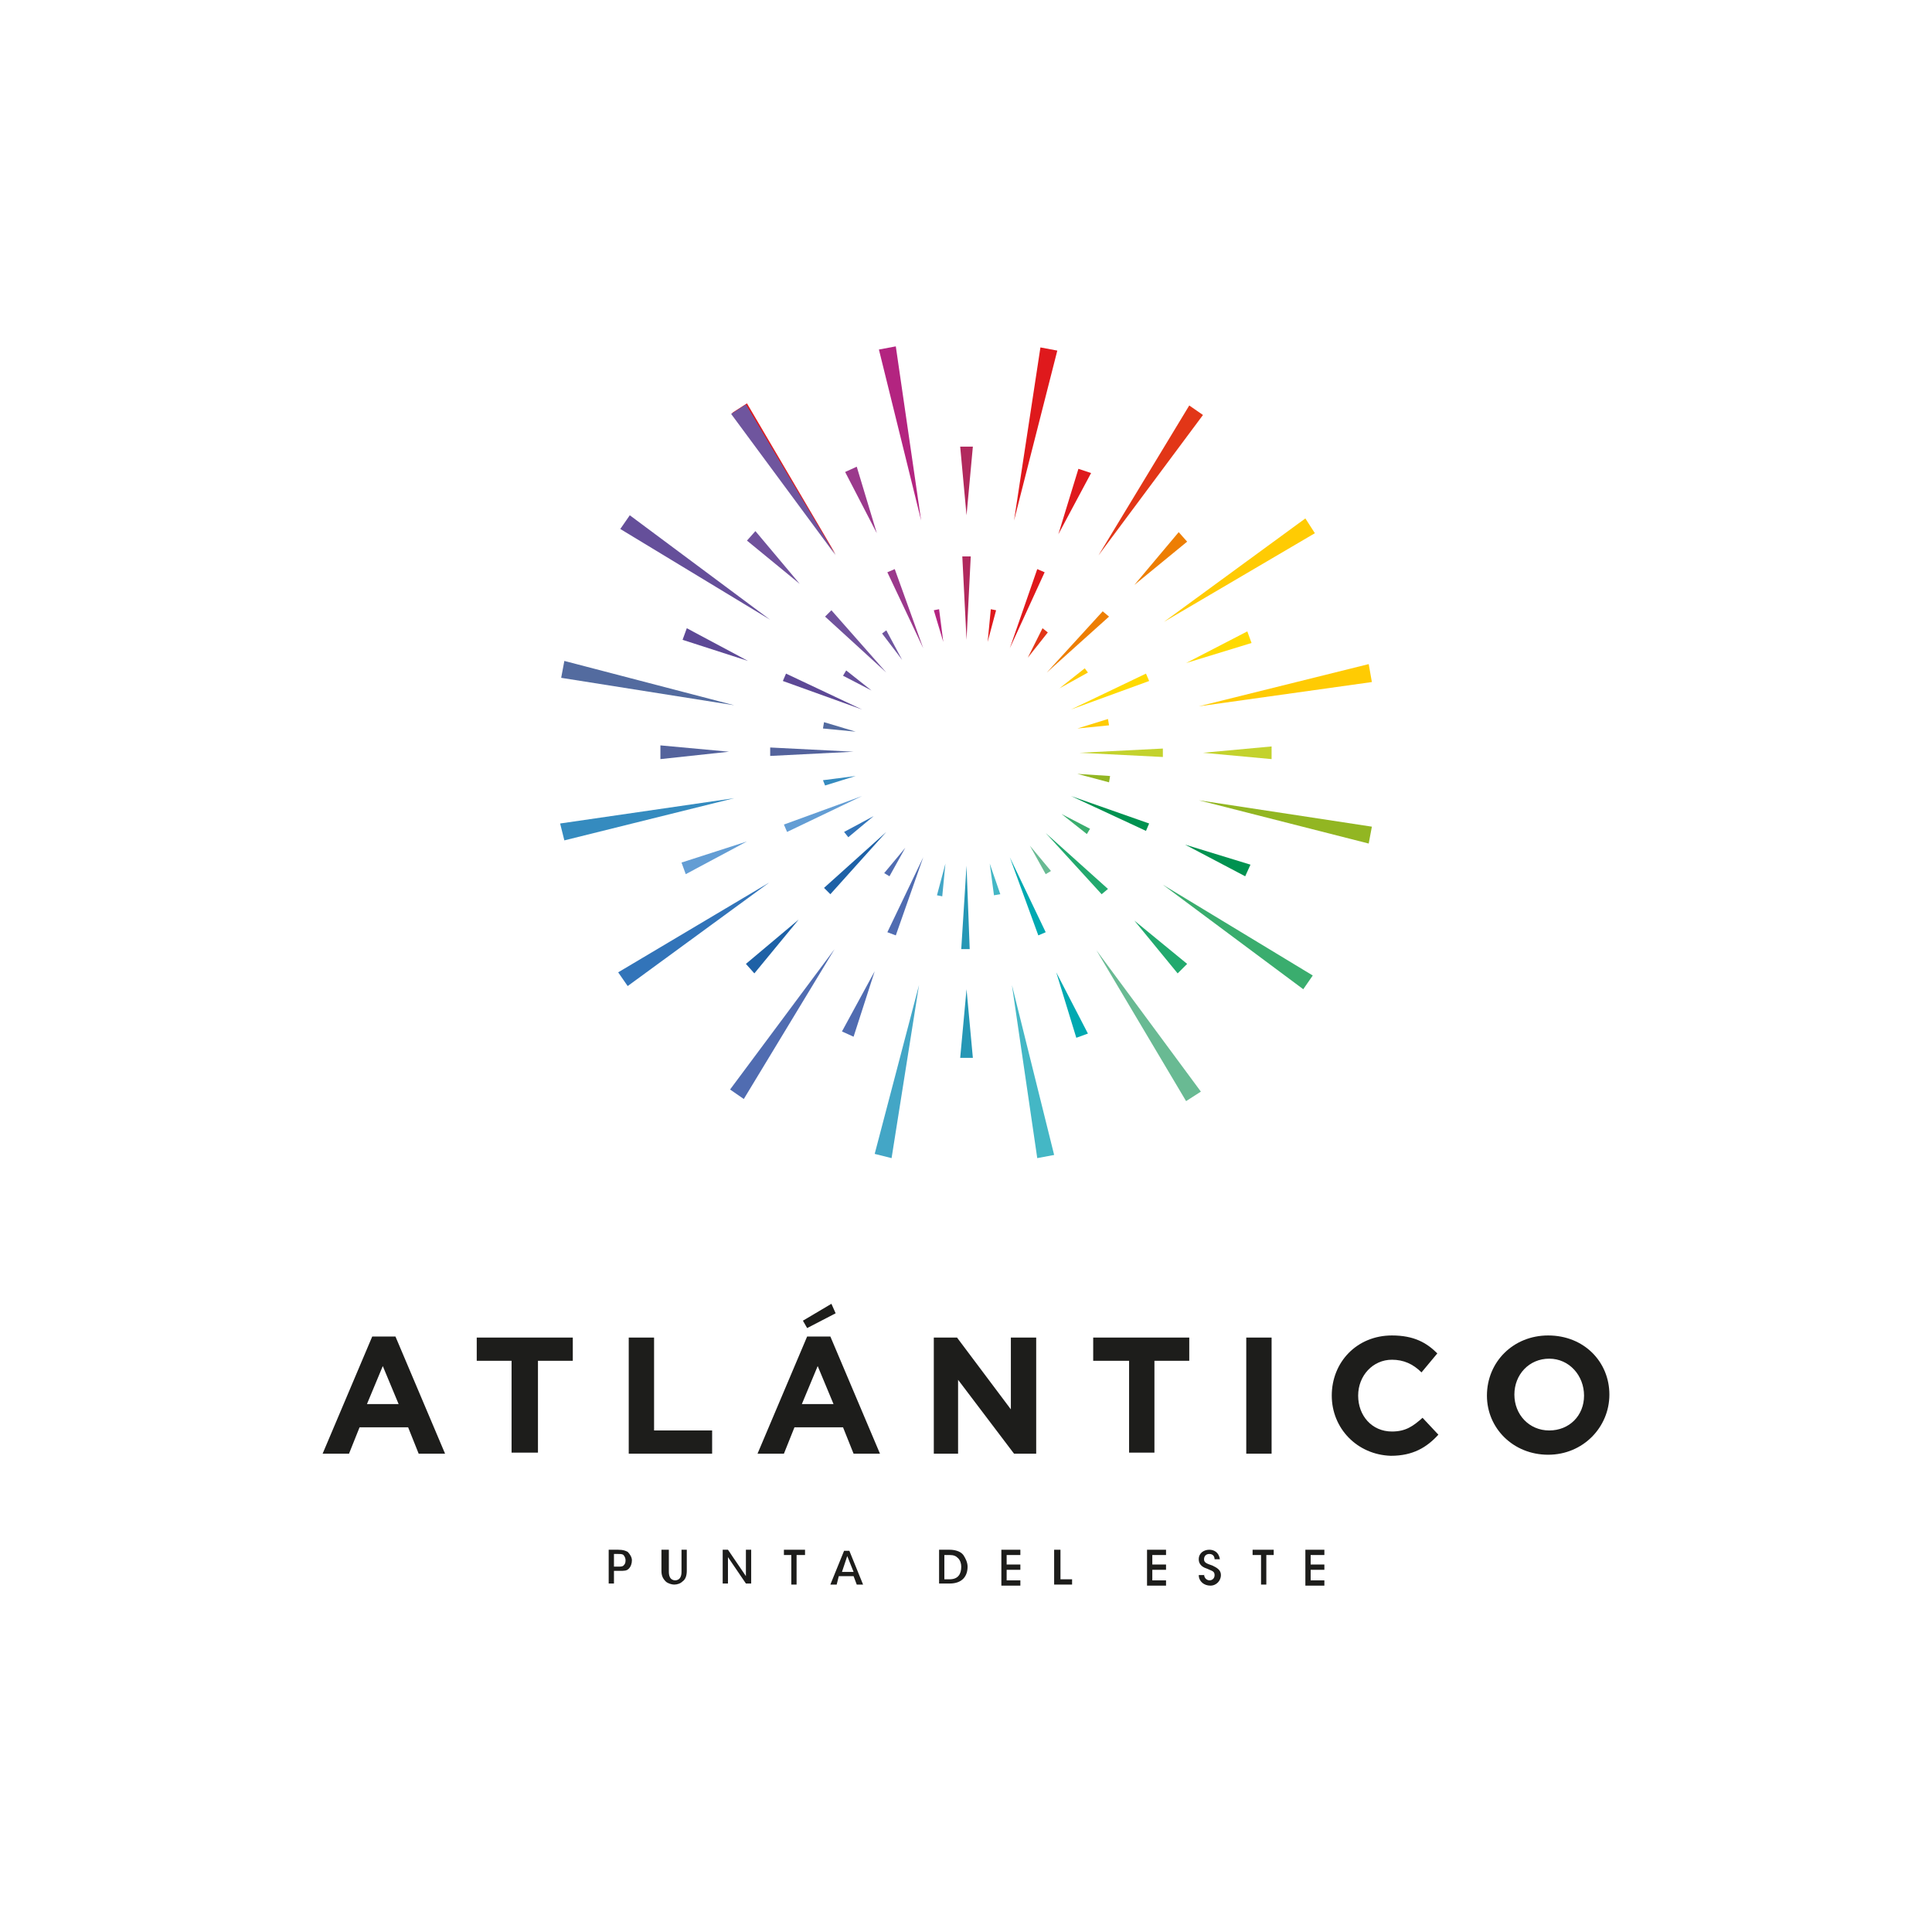 <?xml version="1.0" encoding="UTF-8"?> <svg xmlns="http://www.w3.org/2000/svg" id="Capa_1" viewBox="0 0 500 500"><defs><style>.cls-1{fill:#69ba93;}.cls-2{fill:#00a9b1;}.cls-3{fill:#009250;}.cls-4{fill:#ed7e03;}.cls-5{fill:#ffda01;}.cls-6{fill:#ffcb03;}.cls-7{fill:#654f9a;}.cls-8{fill:#3274b9;}.cls-9{fill:#92b622;}.cls-10{fill:#b1295d;}.cls-11{fill:#b32480;}.cls-12{fill:#c3d22d;}.cls-13{fill:#df191c;}.cls-14{fill:#e23617;}.cls-15{fill:#22a96e;}.cls-16{fill:#1e61a6;}.cls-17{fill:#1d1d1b;}.cls-18{fill:#358bbf;}.cls-19{fill:#43a6c6;}.cls-20{fill:#6f559e;}.cls-21{fill:#54639c;}.cls-22{fill:#44b7c5;}.cls-23{fill:#536b9f;}.cls-24{fill:#9b398c;}.cls-25{fill:#70529c;}.cls-26{fill:#2697b5;}.cls-27{fill:#639dd4;}.cls-28{fill:#3aad6e;}.cls-29{fill:#5d4996;}.cls-30{fill:#506cb1;}</style></defs><g><path class="cls-17" d="M159.985,401.072c1.366,0,1.912,.273,2.459,.546,.546,.546,1.093,1.366,1.093,2.186s-.273,1.639-.82,2.186c-.546,.546-1.093,.546-2.459,.546h-1.366v3.278h-1.366v-8.742h2.459Zm-1.093,4.371h1.093c.546,0,1.093,0,1.366-.273s.546-.546,.546-1.366c0-.546-.273-1.093-.546-1.366-.273-.273-.82-.273-1.366-.273h-1.093v3.278Z"></path><path class="cls-17" d="M173.098,401.072v5.464c0,.546,0,1.093,.273,1.639,.273,.546,.82,.82,1.366,.82s1.093-.273,1.366-.82,.273-1.093,.273-1.639v-5.464h1.366v5.464c0,1.093-.273,2.186-1.093,2.732-.546,.546-1.366,.82-2.186,.82-.546,0-1.639-.273-2.186-.82-.82-.82-1.093-1.639-1.093-2.732v-5.464h1.912Z"></path><path class="cls-17" d="M193.041,407.901v-6.83h1.366v8.742h-1.366l-4.644-6.83v6.83h-1.366v-8.742h1.366l4.644,6.83Z"></path><path class="cls-17" d="M204.788,402.438h-1.912v-1.366h5.464v1.366h-2.186v7.649h-1.366v-7.649Z"></path><path class="cls-17" d="M216.535,410.087h-1.639l3.551-8.742h1.366l3.551,8.742h-1.639l-.82-2.186h-3.825l-.546,2.186Zm2.732-7.376l-1.366,4.098h3.005l-1.639-4.098Z"></path><path class="cls-17" d="M243.034,401.072h2.732c1.093,0,2.732,.273,3.551,1.366,.546,.82,1.093,1.912,1.093,3.005,0,2.459-1.366,4.371-4.644,4.371h-2.732v-8.742Zm1.366,7.649h1.366c2.186,0,3.005-1.366,3.005-3.278,0-.82-.273-1.639-.82-2.186s-1.093-.82-2.186-.82h-1.366v6.283Z"></path><path class="cls-17" d="M259.152,401.072h4.917v1.366h-3.551v2.459h3.551v1.366h-3.551v2.732h3.551v1.366h-4.917v-9.288Z"></path><path class="cls-17" d="M273.084,401.072h1.366v7.649h3.005v1.366h-4.644v-9.015h.273Z"></path><path class="cls-17" d="M296.851,401.072h4.917v1.366h-3.551v2.459h3.551v1.366h-3.551v2.732h3.551v1.366h-4.917v-9.288Z"></path><path class="cls-17" d="M311.603,407.355c0,1.366,1.093,1.639,1.366,1.639,.82,0,1.366-.546,1.366-1.366,0-1.093-.82-1.093-1.912-1.639-.82-.273-2.186-.82-2.186-2.459s1.366-2.459,2.732-2.459c1.093,0,2.459,.546,2.732,2.459h-1.366c0-.546-.273-1.366-1.366-1.366-.82,0-1.366,.546-1.366,1.366s.546,1.093,2.186,1.639c1.093,.546,2.186,1.093,2.186,2.459s-1.093,2.732-2.732,2.732-3.005-1.093-3.005-2.732h1.366v-.273Z"></path><path class="cls-17" d="M326.082,402.438h-1.912v-1.366h5.464v1.366h-1.912v7.649h-1.366v-7.649h-.273Z"></path><path class="cls-17" d="M337.829,401.072h4.917v1.366h-3.551v2.459h3.551v1.366h-3.551v2.732h3.551v1.366h-4.917v-9.288Z"></path></g><g><path class="cls-17" d="M96.333,345.888h6.01l12.84,30.324h-6.83l-2.732-6.83h-12.566l-2.732,6.83h-6.83l12.84-30.324Zm6.83,17.484l-4.098-9.835-4.098,9.835h8.196Z"></path><path class="cls-17" d="M132.394,352.171h-9.015v-6.01h24.86v6.01h-9.015v23.767h-6.83v-23.767Z"></path><path class="cls-17" d="M162.717,346.161h6.556v24.04h15.025v6.01h-21.582v-30.05Z"></path><path class="cls-17" d="M208.886,345.888h6.01l12.84,30.324h-6.83l-2.732-6.83h-12.566l-2.732,6.83h-6.83l12.84-30.324Zm6.83,17.484l-4.098-9.835-4.098,9.835h8.196Zm-.546-25.953l1.093,2.459-7.376,3.825-1.093-1.912,7.376-4.371Z"></path><path class="cls-17" d="M241.668,346.161h6.01l13.932,18.577v-18.577h6.556v30.05h-5.737l-14.479-19.123v19.123h-6.283v-30.05Z"></path><path class="cls-17" d="M291.934,352.171h-9.015v-6.01h24.86v6.01h-9.015v23.767h-6.556v-23.767h-.273Z"></path><path class="cls-17" d="M322.531,346.161h6.556v30.05h-6.556v-30.05Z"></path><path class="cls-17" d="M344.659,361.187h0c0-8.742,6.556-15.572,15.572-15.572,5.737,0,9.015,1.912,11.747,4.644l-4.098,4.917c-2.186-2.186-4.644-3.278-7.649-3.278-4.917,0-8.742,4.098-8.742,9.288h0c0,5.191,3.551,9.288,8.742,9.288,3.551,0,5.464-1.366,7.922-3.551l4.098,4.371c-3.005,3.278-6.556,5.464-12.293,5.464-8.742-.273-15.298-7.103-15.298-15.572Z"></path><path class="cls-17" d="M384.817,361.187h0c0-8.742,6.83-15.572,15.845-15.572,9.288,0,15.845,6.83,15.845,15.298h0c0,8.469-6.83,15.572-15.845,15.572s-15.845-6.83-15.845-15.298Zm25.133,0h0c0-5.191-3.825-9.562-9.015-9.562s-9.015,4.098-9.015,9.288h0c0,5.191,3.825,9.288,9.015,9.288s9.015-3.825,9.015-9.015Z"></path></g><g><g><polygon class="cls-13" points="193.314 104.392 216.262 143.458 189.489 106.851 193.314 104.392"></polygon><polygon class="cls-13" points="273.63 90.733 262.43 134.716 269.26 89.913 273.63 90.733"></polygon><polygon class="cls-6" points="340.288 137.994 301.222 160.941 337.829 134.169 340.288 137.994"></polygon><polygon class="cls-9" points="354.22 218.31 310.237 207.11 355.04 213.94 354.22 218.31"></polygon><polygon class="cls-1" points="306.959 284.968 283.738 245.902 310.784 282.509 306.959 284.968"></polygon><polygon class="cls-19" points="226.369 298.627 237.843 254.917 230.74 299.72 226.369 298.627"></polygon><polygon class="cls-8" points="159.985 251.639 199.051 228.418 162.444 255.19 159.985 251.639"></polygon><polygon class="cls-23" points="146.053 171.049 190.036 182.523 145.233 175.42 146.053 171.049"></polygon><polygon class="cls-7" points="162.99 133.35 199.324 160.395 160.532 136.901 162.99 133.35"></polygon><polygon class="cls-20" points="193.041 104.665 216.262 143.731 189.216 107.124 193.041 104.665"></polygon><polygon class="cls-11" points="231.833 89.64 238.39 134.716 227.462 90.46 231.833 89.64"></polygon><polygon class="cls-14" points="311.33 107.397 284.285 143.731 307.779 104.939 311.33 107.397"></polygon><polygon class="cls-6" points="355.04 176.513 310.237 182.796 354.22 171.869 355.04 176.513"></polygon><polygon class="cls-28" points="337.283 256.01 300.949 228.965 339.741 252.459 337.283 256.01"></polygon><polygon class="cls-22" points="268.44 299.72 261.884 254.917 272.811 298.9 268.44 299.72"></polygon><polygon class="cls-30" points="188.943 281.963 215.988 245.629 192.494 284.421 188.943 281.963"></polygon><polygon class="cls-18" points="144.96 213.12 190.036 206.564 146.053 217.491 144.96 213.12"></polygon><polygon class="cls-24" points="221.725 120.783 226.916 137.994 218.72 122.149 221.725 120.783"></polygon><polygon class="cls-13" points="282.373 122.422 273.904 138.267 279.094 121.33 282.373 122.422"></polygon><polygon class="cls-5" points="323.897 166.405 306.959 171.596 322.804 163.4 323.897 166.405"></polygon><polygon class="cls-3" points="322.257 226.779 306.686 218.584 323.623 223.774 322.257 226.779"></polygon><polygon class="cls-2" points="278.548 268.577 273.357 251.639 281.553 267.484 278.548 268.577"></polygon><polygon class="cls-30" points="217.901 266.938 226.369 251.366 220.906 268.303 217.901 266.938"></polygon><polygon class="cls-27" points="176.376 223.228 193.314 217.764 177.469 226.233 176.376 223.228"></polygon><polygon class="cls-29" points="177.742 162.581 193.587 171.049 176.65 165.586 177.742 162.581"></polygon><polygon class="cls-25" points="195.5 137.448 206.973 151.107 193.314 139.906 195.5 137.448"></polygon><polygon class="cls-10" points="251.776 115.593 250.137 133.35 248.498 115.593 251.776 115.593"></polygon><polygon class="cls-4" points="307.232 140.179 293.573 151.38 305.047 137.721 307.232 140.179"></polygon><polygon class="cls-12" points="329.087 196.456 311.33 194.816 329.087 193.177 329.087 196.456"></polygon><polygon class="cls-15" points="304.774 251.912 293.573 238.253 307.232 249.454 304.774 251.912"></polygon><polygon class="cls-26" points="248.498 273.767 250.137 256.01 251.776 273.767 248.498 273.767"></polygon><polygon class="cls-16" points="193.041 249.454 206.7 237.98 195.226 251.912 193.041 249.454"></polygon><polygon class="cls-21" points="170.913 192.904 188.67 194.543 170.913 196.456 170.913 192.904"></polygon></g><g><polygon class="cls-4" points="287.017 159.576 270.899 174.054 285.377 158.21 287.017 159.576"></polygon><polygon class="cls-12" points="300.949 195.909 279.367 194.816 300.949 193.724 300.949 195.909"></polygon><polygon class="cls-15" points="285.104 231.423 270.625 215.579 286.743 230.058 285.104 231.423"></polygon><polygon class="cls-26" points="248.771 245.629 250.137 224.047 250.956 245.629 248.771 245.629"></polygon><polygon class="cls-16" points="213.257 229.784 229.375 215.305 214.896 231.423 213.257 229.784"></polygon><polygon class="cls-21" points="199.324 193.451 220.906 194.543 199.324 195.636 199.324 193.451"></polygon><polygon class="cls-25" points="215.169 157.936 229.375 174.054 213.53 159.576 215.169 157.936"></polygon><polygon class="cls-24" points="231.56 147.282 238.936 167.771 229.648 148.102 231.56 147.282"></polygon><polygon class="cls-10" points="251.229 144.004 250.137 165.586 249.044 144.004 251.229 144.004"></polygon><polygon class="cls-13" points="270.352 148.102 261.337 167.771 268.44 147.282 270.352 148.102"></polygon><polygon class="cls-5" points="297.398 176.24 277.182 183.616 296.578 174.328 297.398 176.24"></polygon><polygon class="cls-3" points="296.578 215.032 277.182 206.017 297.398 213.12 296.578 215.032"></polygon><polygon class="cls-2" points="268.713 242.078 261.337 221.862 270.625 241.258 268.713 242.078"></polygon><polygon class="cls-30" points="229.648 241.258 238.936 221.862 231.833 242.078 229.648 241.258"></polygon><polygon class="cls-27" points="202.875 213.393 223.091 206.017 203.695 215.305 202.875 213.393"></polygon><polygon class="cls-29" points="203.422 174.328 223.091 183.616 202.602 176.24 203.422 174.328"></polygon><polygon class="cls-13" points="257.786 157.936 255.6 166.132 256.42 157.663 257.786 157.936"></polygon><polygon class="cls-6" points="281.553 174.054 274.177 178.152 280.733 172.962 281.553 174.054"></polygon><polygon class="cls-9" points="287.017 202.466 278.821 200.28 287.29 200.827 287.017 202.466"></polygon><polygon class="cls-1" points="270.625 226.233 266.528 218.857 271.991 225.413 270.625 226.233"></polygon><polygon class="cls-19" points="242.487 231.697 244.673 223.501 243.853 231.97 242.487 231.697"></polygon><polygon class="cls-8" points="218.447 215.305 226.096 211.208 219.54 216.671 218.447 215.305"></polygon><polygon class="cls-23" points="213.257 186.894 221.452 189.353 212.983 188.533 213.257 186.894"></polygon><polygon class="cls-20" points="229.375 163.127 233.472 170.776 228.282 163.947 229.375 163.127"></polygon><polygon class="cls-11" points="243.034 157.663 244.126 166.132 241.668 157.936 243.034 157.663"></polygon><polygon class="cls-14" points="271.172 163.673 265.981 170.23 269.806 162.581 271.172 163.673"></polygon><polygon class="cls-6" points="287.017 187.714 278.821 188.533 286.743 186.075 287.017 187.714"></polygon><polygon class="cls-28" points="281.28 215.852 274.723 210.661 282.099 214.486 281.28 215.852"></polygon><polygon class="cls-22" points="257.239 231.697 256.147 223.501 258.878 231.423 257.239 231.697"></polygon><polygon class="cls-30" points="228.828 225.96 234.292 219.403 230.194 226.779 228.828 225.96"></polygon><polygon class="cls-18" points="212.983 201.919 221.452 200.827 213.53 203.285 212.983 201.919"></polygon><polygon class="cls-7" points="218.994 173.508 225.55 178.699 218.174 174.874 218.994 173.508"></polygon></g></g></svg> 